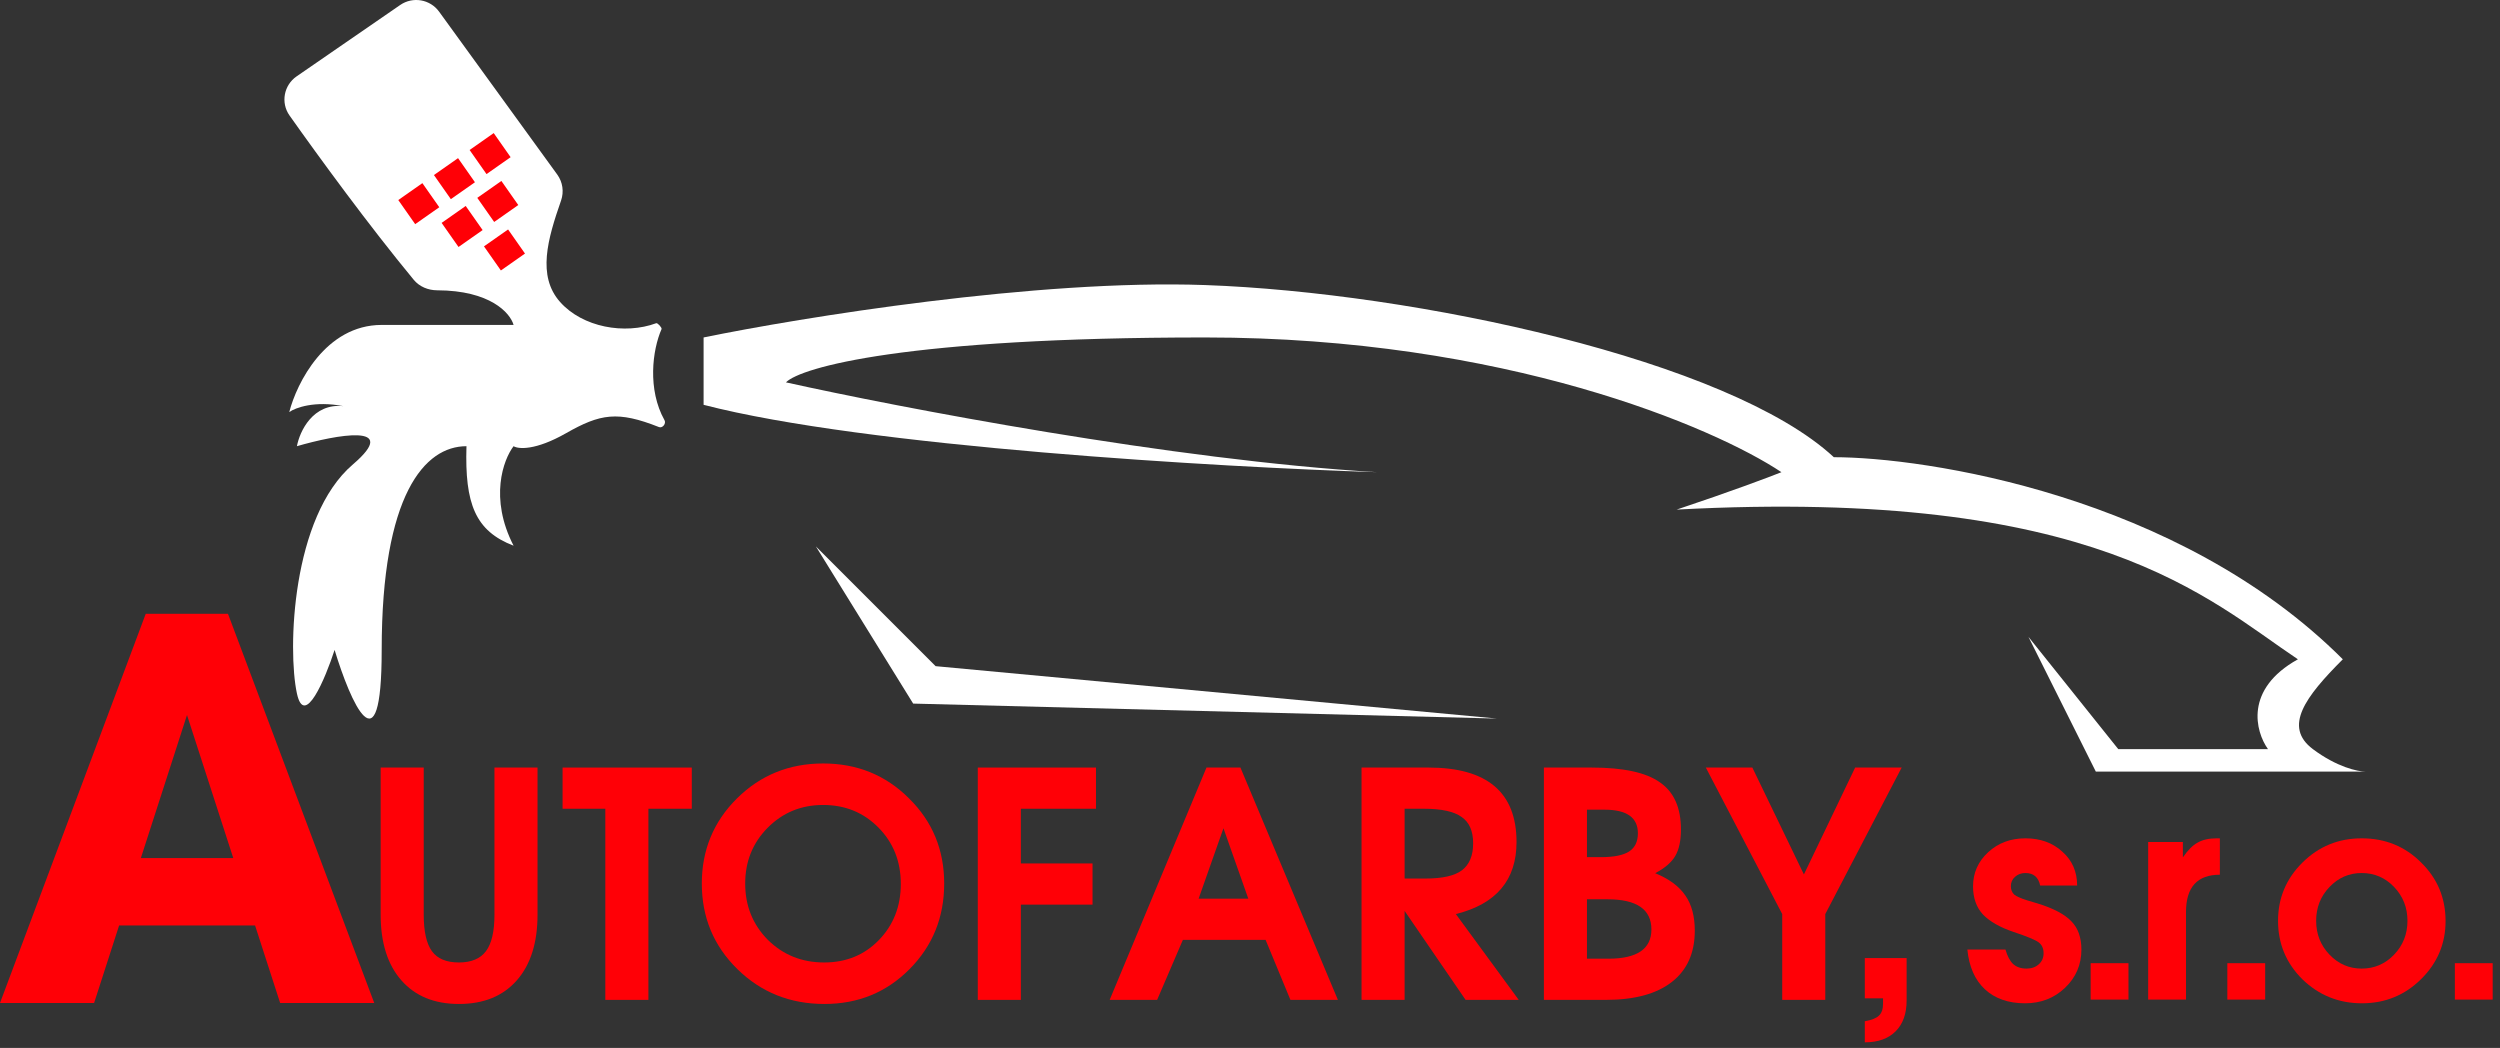 <svg width="167" height="70" viewBox="0 0 167 70" fill="none" xmlns="http://www.w3.org/2000/svg">
<rect x="0" y="0" width="167" height="70" fill="#333333" stroke="none"/>
<path d="M61 47L54.5 36.5L62.5 44.5L100 48L61 47Z" fill="white"/>
<path d="M47 27.042C57.8 29.842 81.5 31.209 92 31.542C78.4 30.742 60 27.208 52.5 25.541C53.5 24.541 60.5 22.542 80.5 22.542C100.5 22.542 114.5 28.542 119 31.542C118.167 31.875 115.6 32.841 112 34.041C140 32.541 147.5 40.041 153.5 44.041C149.9 46.041 150.667 48.874 151.5 50.041H141.5L135.5 42.541L140 51.541H158C157.5 51.541 156.1 51.241 154.5 50.041C152.5 48.541 154 46.541 156.5 44.041C145.5 33.041 128.5 30.541 122.5 30.541C115.5 24.041 94.5 19.542 80.5 19.042C69.3 18.642 53.5 21.209 47 22.542V27.042Z" fill="white"/>
<path d="M44.391 28.073C43.24 26.02 43.578 23.381 44.192 21.983C44.231 21.894 43.928 21.557 43.837 21.59C41.732 22.368 38.918 21.867 37.413 20.171C35.869 18.43 36.581 15.974 37.479 13.396C37.682 12.811 37.59 12.164 37.226 11.662L29.332 0.779C28.73 -0.05 27.577 -0.248 26.733 0.333L19.815 5.1C18.957 5.691 18.739 6.865 19.341 7.716C21.348 10.554 24.66 15.086 27.639 18.692C28.021 19.154 28.606 19.391 29.206 19.392C32.736 19.402 34.077 20.896 34.307 21.705H25.497C21.753 21.705 19.821 25.585 19.323 27.525C19.729 27.237 21.022 26.755 22.941 27.132C20.896 26.912 20.017 28.823 19.834 29.806C22.443 29.046 26.842 28.225 23.57 31.026C19.48 34.526 19.205 43.414 19.834 46.324C20.337 48.652 21.722 45.354 22.351 43.414C23.4 46.875 25.497 51.72 25.497 43.414C25.497 33.031 28.368 29.806 31.16 29.806C31.042 33.66 31.75 35.47 34.307 36.453C32.671 33.275 33.625 30.698 34.307 29.806C34.621 30.003 35.762 30.105 37.807 28.941C40.108 27.631 41.261 27.437 44.021 28.529C44.256 28.622 44.514 28.294 44.391 28.073Z" fill="white"/>
<path d="M26.605 13.363L28.215 12.234L29.344 13.844L27.734 14.973L26.605 13.363Z" fill="#FF0006"/>
<path d="M29.5 14.889L31.109 13.759L32.239 15.369L30.629 16.498L29.5 14.889Z" fill="#FF0006"/>
<path d="M28.987 11.693L30.597 10.564L31.726 12.174L30.116 13.303L28.987 11.693Z" fill="#FF0006"/>
<path d="M31.882 13.217L33.492 12.088L34.621 13.697L33.011 14.827L31.882 13.217Z" fill="#FF0006"/>
<path d="M32.33 16.457L33.94 15.328L35.069 16.938L33.459 18.067L32.33 16.457Z" fill="#FF0006"/>
<path d="M31.37 10.02L32.98 8.89L34.109 10.5L32.499 11.629L31.37 10.02Z" fill="#FF0006"/>
<path d="M13.078 45.946L6.286 67H0L9.736 41H13.71L13.078 45.946ZM18.714 67L11.904 45.946L11.199 41H15.228L25 67H18.714ZM18.425 57.321V61.821H4.715V57.321H18.425Z" fill="#FF0006"/>
<path d="M25.428 51.273H28.305V61.101C28.305 62.221 28.487 63.033 28.851 63.537C29.215 64.041 29.817 64.293 30.657 64.293C31.483 64.293 32.085 64.041 32.463 63.537C32.841 63.033 33.03 62.221 33.03 61.101V51.273H35.907V61.101C35.907 62.977 35.445 64.44 34.521 65.49C33.597 66.54 32.309 67.065 30.657 67.065C29.019 67.065 27.738 66.54 26.814 65.49C25.89 64.44 25.428 62.977 25.428 61.101V51.273Z" fill="#FF0006"/>
<path d="M40.436 66.792V54.024H37.58V51.273H46.211V54.024H43.313V66.792H40.436Z" fill="#FF0006"/>
<path d="M54.987 51C57.255 51 59.166 51.777 60.72 53.331C62.288 54.871 63.072 56.768 63.072 59.022C63.072 61.276 62.302 63.18 60.762 64.734C59.222 66.288 57.325 67.065 55.071 67.065C52.775 67.065 50.836 66.288 49.254 64.734C47.672 63.18 46.881 61.276 46.881 59.022C46.881 56.782 47.665 54.885 49.233 53.331C50.801 51.777 52.719 51 54.987 51ZM54.987 53.772C53.517 53.772 52.278 54.283 51.27 55.305C50.276 56.313 49.779 57.552 49.779 59.022C49.779 60.506 50.283 61.759 51.291 62.781C52.313 63.789 53.566 64.293 55.05 64.293C56.52 64.293 57.738 63.796 58.704 62.802C59.684 61.794 60.174 60.541 60.174 59.043C60.174 57.545 59.677 56.292 58.683 55.284C57.689 54.276 56.457 53.772 54.987 53.772Z" fill="#FF0006"/>
<path d="M65.316 66.792V51.273H73.212V54.024H68.193V57.678H72.981V60.429H68.193V66.792H65.316Z" fill="#FF0006"/>
<path d="M74.125 66.792L80.593 51.273H82.861L89.371 66.792H86.2L84.541 62.781H79.018L77.296 66.792H74.125ZM80.068 60.03H83.386L81.727 55.326L80.068 60.03Z" fill="#FF0006"/>
<path d="M90.951 66.792V51.273H95.424C99.344 51.273 101.304 52.932 101.304 56.25C101.304 58.784 99.953 60.387 97.251 61.059L101.451 66.792H97.902L93.828 60.849V66.792H90.951ZM93.828 58.686H95.235C96.355 58.686 97.16 58.504 97.65 58.14C98.154 57.762 98.406 57.16 98.406 56.334C98.406 55.508 98.147 54.92 97.629 54.57C97.125 54.206 96.285 54.024 95.109 54.024H93.828V58.686Z" fill="#FF0006"/>
<path d="M103.132 66.792V51.273H106.324C108.438 51.273 109.957 51.602 110.881 52.26C111.819 52.904 112.288 53.954 112.288 55.41C112.288 56.152 112.162 56.74 111.91 57.174C111.658 57.608 111.21 57.993 110.566 58.329C111.49 58.707 112.162 59.204 112.582 59.82C113.002 60.422 113.212 61.206 113.212 62.172C113.212 63.656 112.701 64.797 111.679 65.595C110.657 66.393 109.187 66.792 107.269 66.792H103.132ZM106.009 64.041H107.437C109.355 64.041 110.314 63.39 110.314 62.088C110.314 60.744 109.334 60.072 107.374 60.072H106.009V64.041ZM106.009 57.258H106.933C107.801 57.258 108.431 57.132 108.823 56.88C109.215 56.628 109.411 56.222 109.411 55.662C109.411 54.612 108.669 54.087 107.185 54.087H106.009V57.258Z" fill="#FF0006"/>
<path d="M119.052 66.792V61.059L113.949 51.273H117.057L120.501 58.413L123.924 51.273H127.032L121.929 61.059V66.792H119.052Z" fill="#FF0006"/>
<path d="M131.419 63.429H133.965C134.092 63.872 134.263 64.195 134.478 64.398C134.706 64.601 135.004 64.702 135.371 64.702C135.701 64.702 135.973 64.607 136.188 64.417C136.404 64.227 136.511 63.98 136.511 63.676C136.511 63.359 136.404 63.119 136.188 62.954C135.973 62.789 135.409 62.555 134.497 62.251C133.598 61.947 132.92 61.561 132.464 61.092C132.021 60.611 131.799 59.984 131.799 59.211C131.799 58.312 132.135 57.552 132.806 56.931C133.478 56.31 134.307 56 135.295 56C136.296 56 137.119 56.298 137.765 56.893C138.424 57.476 138.753 58.229 138.753 59.154H136.283C136.169 58.597 135.84 58.318 135.295 58.318C135.029 58.318 134.801 58.4 134.611 58.565C134.421 58.73 134.326 58.939 134.326 59.192C134.326 59.433 134.402 59.623 134.554 59.762C134.719 59.889 135.004 60.015 135.409 60.142L136.112 60.351C137.176 60.68 137.93 61.079 138.373 61.548C138.817 62.004 139.038 62.631 139.038 63.429C139.038 64.442 138.671 65.297 137.936 65.994C137.214 66.678 136.328 67.02 135.276 67.02C134.162 67.02 133.269 66.71 132.597 66.089C131.926 65.468 131.533 64.582 131.419 63.429Z" fill="#FF0006"/>
<path d="M139.655 66.773V64.341H142.182V66.773H139.655Z" fill="#FF0006"/>
<path d="M143.498 66.773V56.247H145.816V57.273C146.145 56.792 146.474 56.462 146.804 56.285C147.133 56.095 147.557 56 148.077 56H148.286V58.432C146.778 58.432 146.025 59.262 146.025 60.921V66.773H143.498Z" fill="#FF0006"/>
<path d="M148.786 66.773V64.341H151.313V66.773H148.786Z" fill="#FF0006"/>
<path d="M157.759 56C159.33 56 160.653 56.538 161.73 57.615C162.819 58.679 163.364 59.984 163.364 61.529C163.364 63.036 162.819 64.328 161.73 65.405C160.641 66.482 159.323 67.02 157.778 67.02C156.233 67.02 154.909 66.488 153.807 65.424C152.718 64.347 152.173 63.043 152.173 61.51C152.173 59.99 152.718 58.692 153.807 57.615C154.896 56.538 156.214 56 157.759 56ZM157.759 58.318C156.923 58.318 156.207 58.628 155.612 59.249C155.017 59.87 154.719 60.623 154.719 61.51C154.719 62.397 155.017 63.15 155.612 63.771C156.207 64.392 156.923 64.702 157.759 64.702C158.608 64.702 159.33 64.392 159.925 63.771C160.52 63.15 160.818 62.397 160.818 61.51C160.818 60.623 160.52 59.87 159.925 59.249C159.33 58.628 158.608 58.318 157.759 58.318Z" fill="#FF0006"/>
<path d="M163.984 66.773V64.341H166.511V66.773H163.984Z" fill="#FF0006"/>
<path d="M124.569 66.688V64H127.362V66.835C127.362 67.717 127.117 68.403 126.627 68.893C126.137 69.383 125.451 69.628 124.569 69.628V68.221C125.031 68.137 125.346 68.011 125.514 67.843C125.696 67.675 125.787 67.409 125.787 67.045V66.688H124.569Z" fill="#FF0006"/>
</svg>
